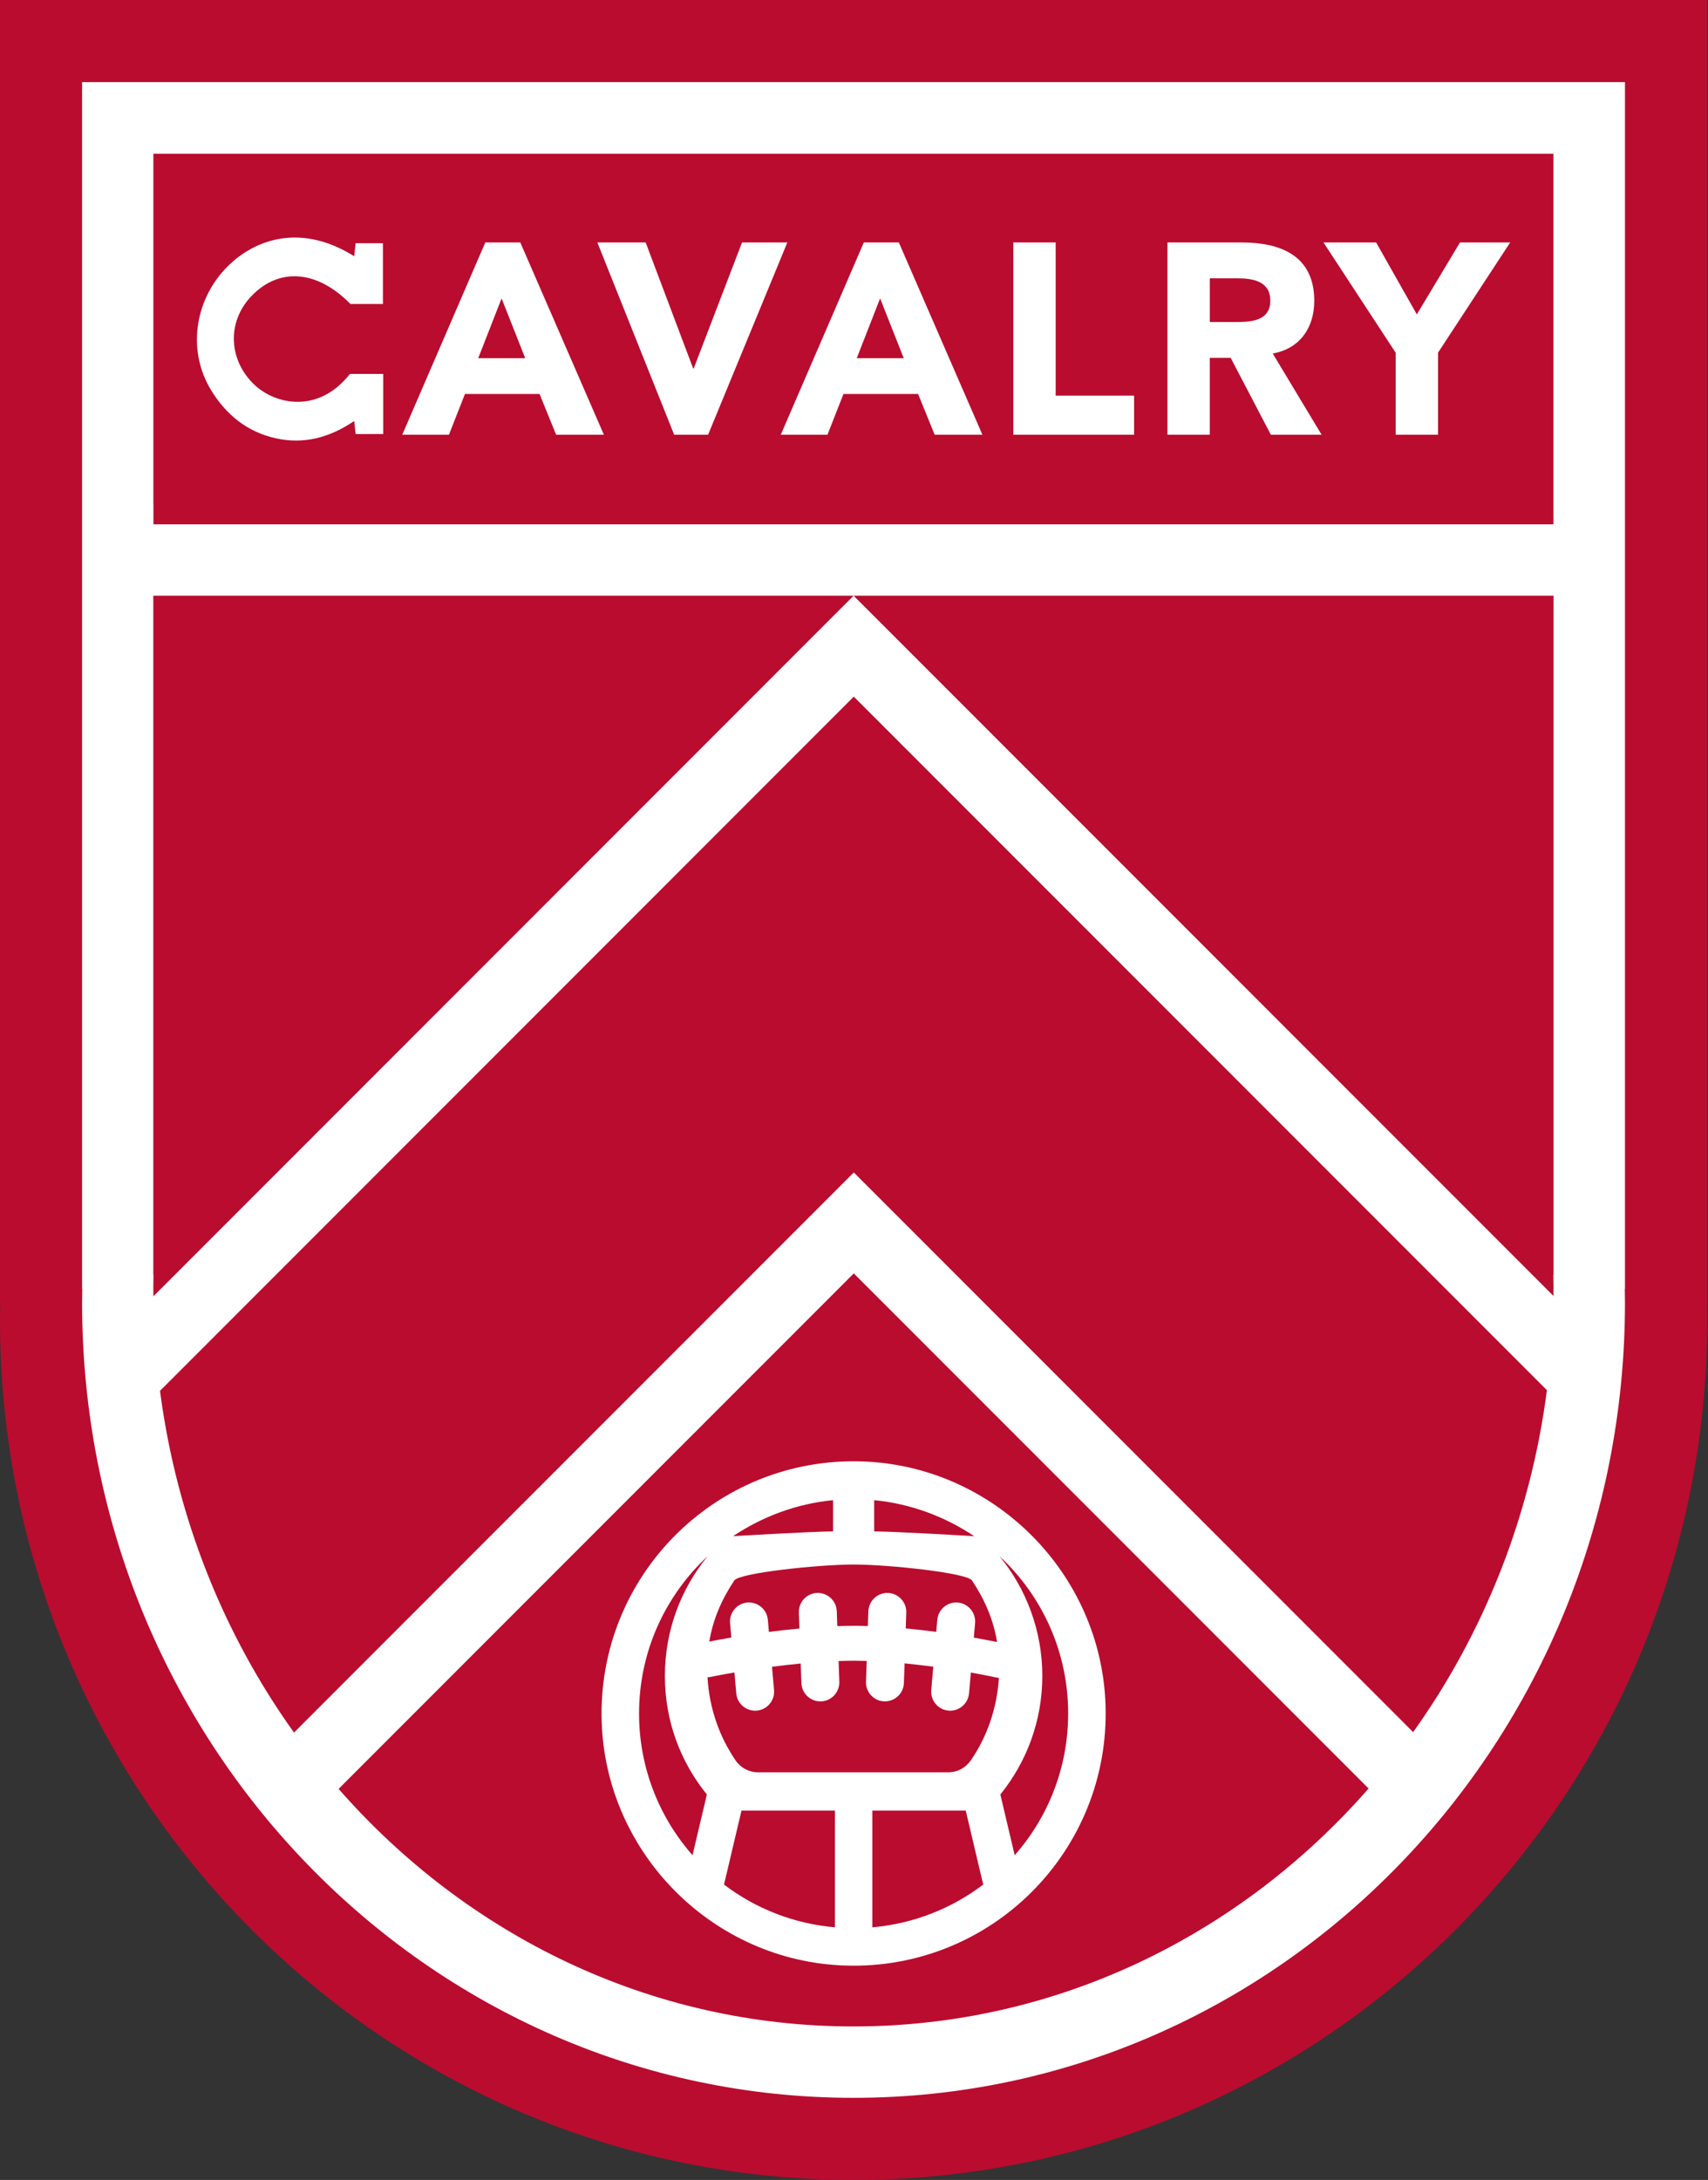 <svg xmlns:xlink="http://www.w3.org/1999/xlink" xmlns="http://www.w3.org/2000/svg" id="Layer_1" version="1.1" viewBox="0 0 1213.73 1548.2" width="1500" height="1913.36"><rect x="0" y="0" width="1213.73" height="1548.2" fill="#333333" stroke="none"/><defs><style> .st0 { fill: #fff; } .st1 { fill: #ba0c2f; } </style></defs><path class="st1" d="M1213.19,0H0v926.75h.13c-.06,3.56-.13,7.12-.13,10.7,0,337.31,271.58,610.75,606.59,610.75s606.59-273.44,606.59-610.75c0-3.58-.07-7.14-.13-10.7h.13V0Z"></path><path class="st0" d="M1154.72,58.32H58.33v856.92h.12c-.06,3.3-.12,6.59-.12,9.9,0,311.89,245.44,564.74,548.2,564.74s548.2-252.84,548.2-564.74c0-3.31-.07-6.6-.12-9.9h.12V58.32Z"></path><path class="st1" d="M972.54,1270.18l-365.82-365.82-366.11,366.11c90.9,103.72,221.14,168.71,365.84,168.71s275.19-65.11,366.09-169Z"></path><rect class="st1" x="109.03" y="109.2" width="994.85" height="263.16"></rect><g><g><path class="st0" d="M344.85,172.2h24.88l59.4,136.54h-33.94l-11.76-28.93h-53.03l-11.38,28.93h-33.17l59.01-136.54ZM356.43,211.92l-16.58,42.43h33.36l-16.78-42.43Z"></path><path class="st0" d="M424.49,172.2h34.33l33.75,89.48h.39l34.33-89.48h32.2l-56.31,136.54h-24.11l-54.58-136.54Z"></path><path class="st0" d="M613.85,172.2h24.88l59.39,136.54h-33.94l-11.76-28.93h-53.03l-11.38,28.93h-33.17l59.01-136.54ZM625.42,211.92l-16.58,42.43h33.36l-16.78-42.43Z"></path><path class="st0" d="M720.09,172.2h30.09v108.77h55.73v27.77h-85.82v-136.54Z"></path><path class="st0" d="M829.61,172.2h52.84c27.96,0,51.49,9.64,51.49,41.46,0,19.09-10.22,33.94-29.51,37.41l34.71,57.66h-36.06l-28.54-54.58h-14.85v54.58h-30.08v-136.54ZM859.7,228.7h17.74c10.99,0,25.26-.38,25.26-15.23,0-13.69-12.34-15.81-23.33-15.81h-19.67v31.05Z"></path><path class="st0" d="M991.78,250.49l-51.3-78.3h37.41l28.93,51.11,30.66-51.11h35.68l-51.29,78.3v58.24h-30.09v-58.24Z"></path></g><path class="st0" d="M272.33,308.25h-19.62c-.28-2.59-.57-5.21-1.01-9.26-17.37,11.8-35.89,16.78-56,12.23-20.33-4.6-35.29-16.93-45.9-34.48-16.36-27.05-11.91-62.06,10.11-85.65,18.45-19.76,51.89-34.02,91.81-9.12.34-3.38.61-6.05.94-9.22h19.45v43.14h-23.1c-23.44-24.03-50.61-26.26-70.37-5.58-17.5,18.3-16.4,45.38,2.21,62.99,15.03,14.23,45.69,20.53,67.81-7.74h23.66v42.7Z"></path></g><path class="st0" d="M785.61,1211.06c-2.99-93.78-79.38-170.16-173.16-173.16-103.56-3.31-188.19,81.32-184.88,184.88,2.99,93.78,79.38,170.16,173.16,173.16,103.56,3.31,188.19-81.32,184.88-184.88ZM621.19,1065.42c25.82,2.49,49.96,11.51,71.1,25.57,0,0-56.61-3.38-71.1-3.38v-22.19ZM592,1065.42v22.19c-14.44,0-71.1,3.38-71.1,3.38,21.14-14.07,45.28-23.08,71.1-25.57ZM521.83,1122.42c3.56-5.34,59.74-11.29,84.76-11.29s80.55,5.95,84.11,11.29c8.95,13.43,15.18,27.58,17.84,43.75-3.71-.76-9.4-1.87-16.53-3.12l.9-10.32c.65-7.38-4.87-13.95-12.25-14.6-7.38-.65-13.95,4.87-14.6,12.25l-.75,8.57c-6.87-.91-14.17-1.75-21.69-2.44l.39-11.26c.26-7.41-5.59-13.68-13-13.94-7.41-.26-13.68,5.59-13.94,13l-.37,10.51c-3.33-.1-6.66-.16-9.96-.16-3.89,0-7.82.08-11.75.21l-.37-10.57c-.26-7.41-6.53-13.25-13.94-13s-13.25,6.53-13,13.94l.4,11.35c-7.54.69-14.84,1.52-21.69,2.4l-.75-8.62c-.65-7.38-7.21-12.89-14.6-12.25s-12.89,7.21-12.25,14.6l.9,10.26c-6.87,1.16-12.26,2.19-15.67,2.86,2.69-16.03,8.9-30.09,17.79-43.42ZM492.12,1317.58c-23.64-26.86-38-62.07-38-100.66,0-44.14,18.78-83.88,48.76-111.72-18.99,23.14-30.4,52.74-30.4,85.02s11.2,61.22,29.83,84.24l-10.2,43.12ZM593.31,1368.78c-29.47-2.55-56.54-13.45-78.81-30.36l12.42-52.53h66.39v82.89ZM619.88,1368.78v-82.89h66.39l12.42,52.53c-22.28,16.91-49.35,27.82-78.81,30.36ZM689.74,1250.36c-3.6,5.22-9.53,8.34-15.86,8.34h-135.21c-6.34,0-12.27-3.12-15.86-8.34-11.54-16.75-18.79-37.1-20.05-59.19.8,0,1.61-.09,2.43-.26.18-.04,6.55-1.37,16.71-3.12l1.3,14.85c.65,7.38,7.21,12.89,14.6,12.25,7.38-.65,12.89-7.21,12.25-14.6l-1.45-16.54c6.45-.84,13.31-1.64,20.4-2.31l.49,13.89c.26,7.41,6.53,13.25,13.94,13,7.41-.26,13.25-6.53,13-13.94l-.51-14.73c3.65-.12,7.29-.2,10.88-.2,3.01,0,6.05.05,9.1.14l-.52,14.78c-.26,7.41,5.59,13.68,13,13.94,7.41.26,13.68-5.59,13.94-13l.49-13.98c7.06.68,13.93,1.49,20.4,2.36l-1.45,16.59c-.65,7.38,4.87,13.95,12.25,14.6,7.38.65,13.95-4.87,14.6-12.25l1.29-14.78c10.92,1.94,17.85,3.46,18.04,3.5.63.14,1.25.21,1.88.25-1.33,21.91-8.56,42.1-20.02,58.74ZM721.06,1317.58l-10.2-43.12c18.63-23.03,29.83-52.31,29.83-84.24s-11.41-61.87-30.4-85.01c29.98,27.84,48.76,67.58,48.76,111.72,0,38.59-14.36,73.8-38,100.66Z"></path><path class="st1" d="M606.72,832.67l397.48,397.48c49.72-69.54,83.36-152.52,95.06-242.85l-492.54-492.54L113.7,987.78c11.77,90.28,45.46,173.21,95.22,242.69l397.8-397.8Z"></path><g><rect class="st1" x="108.95" y="109.2" width=".08" height="248.73"></rect><path class="st1" d="M1103.95,423.06H108.95v482.26h.11c-.05,3.06-.11,6.12-.11,9.19,0,2.05.05,4.08.07,6.12l497.57-497.57,497.29,497.29c.02-1.95.07-3.89.07-5.84,0-3.07-.06-6.13-.11-9.19h.11v-482.26Z"></path></g></svg>